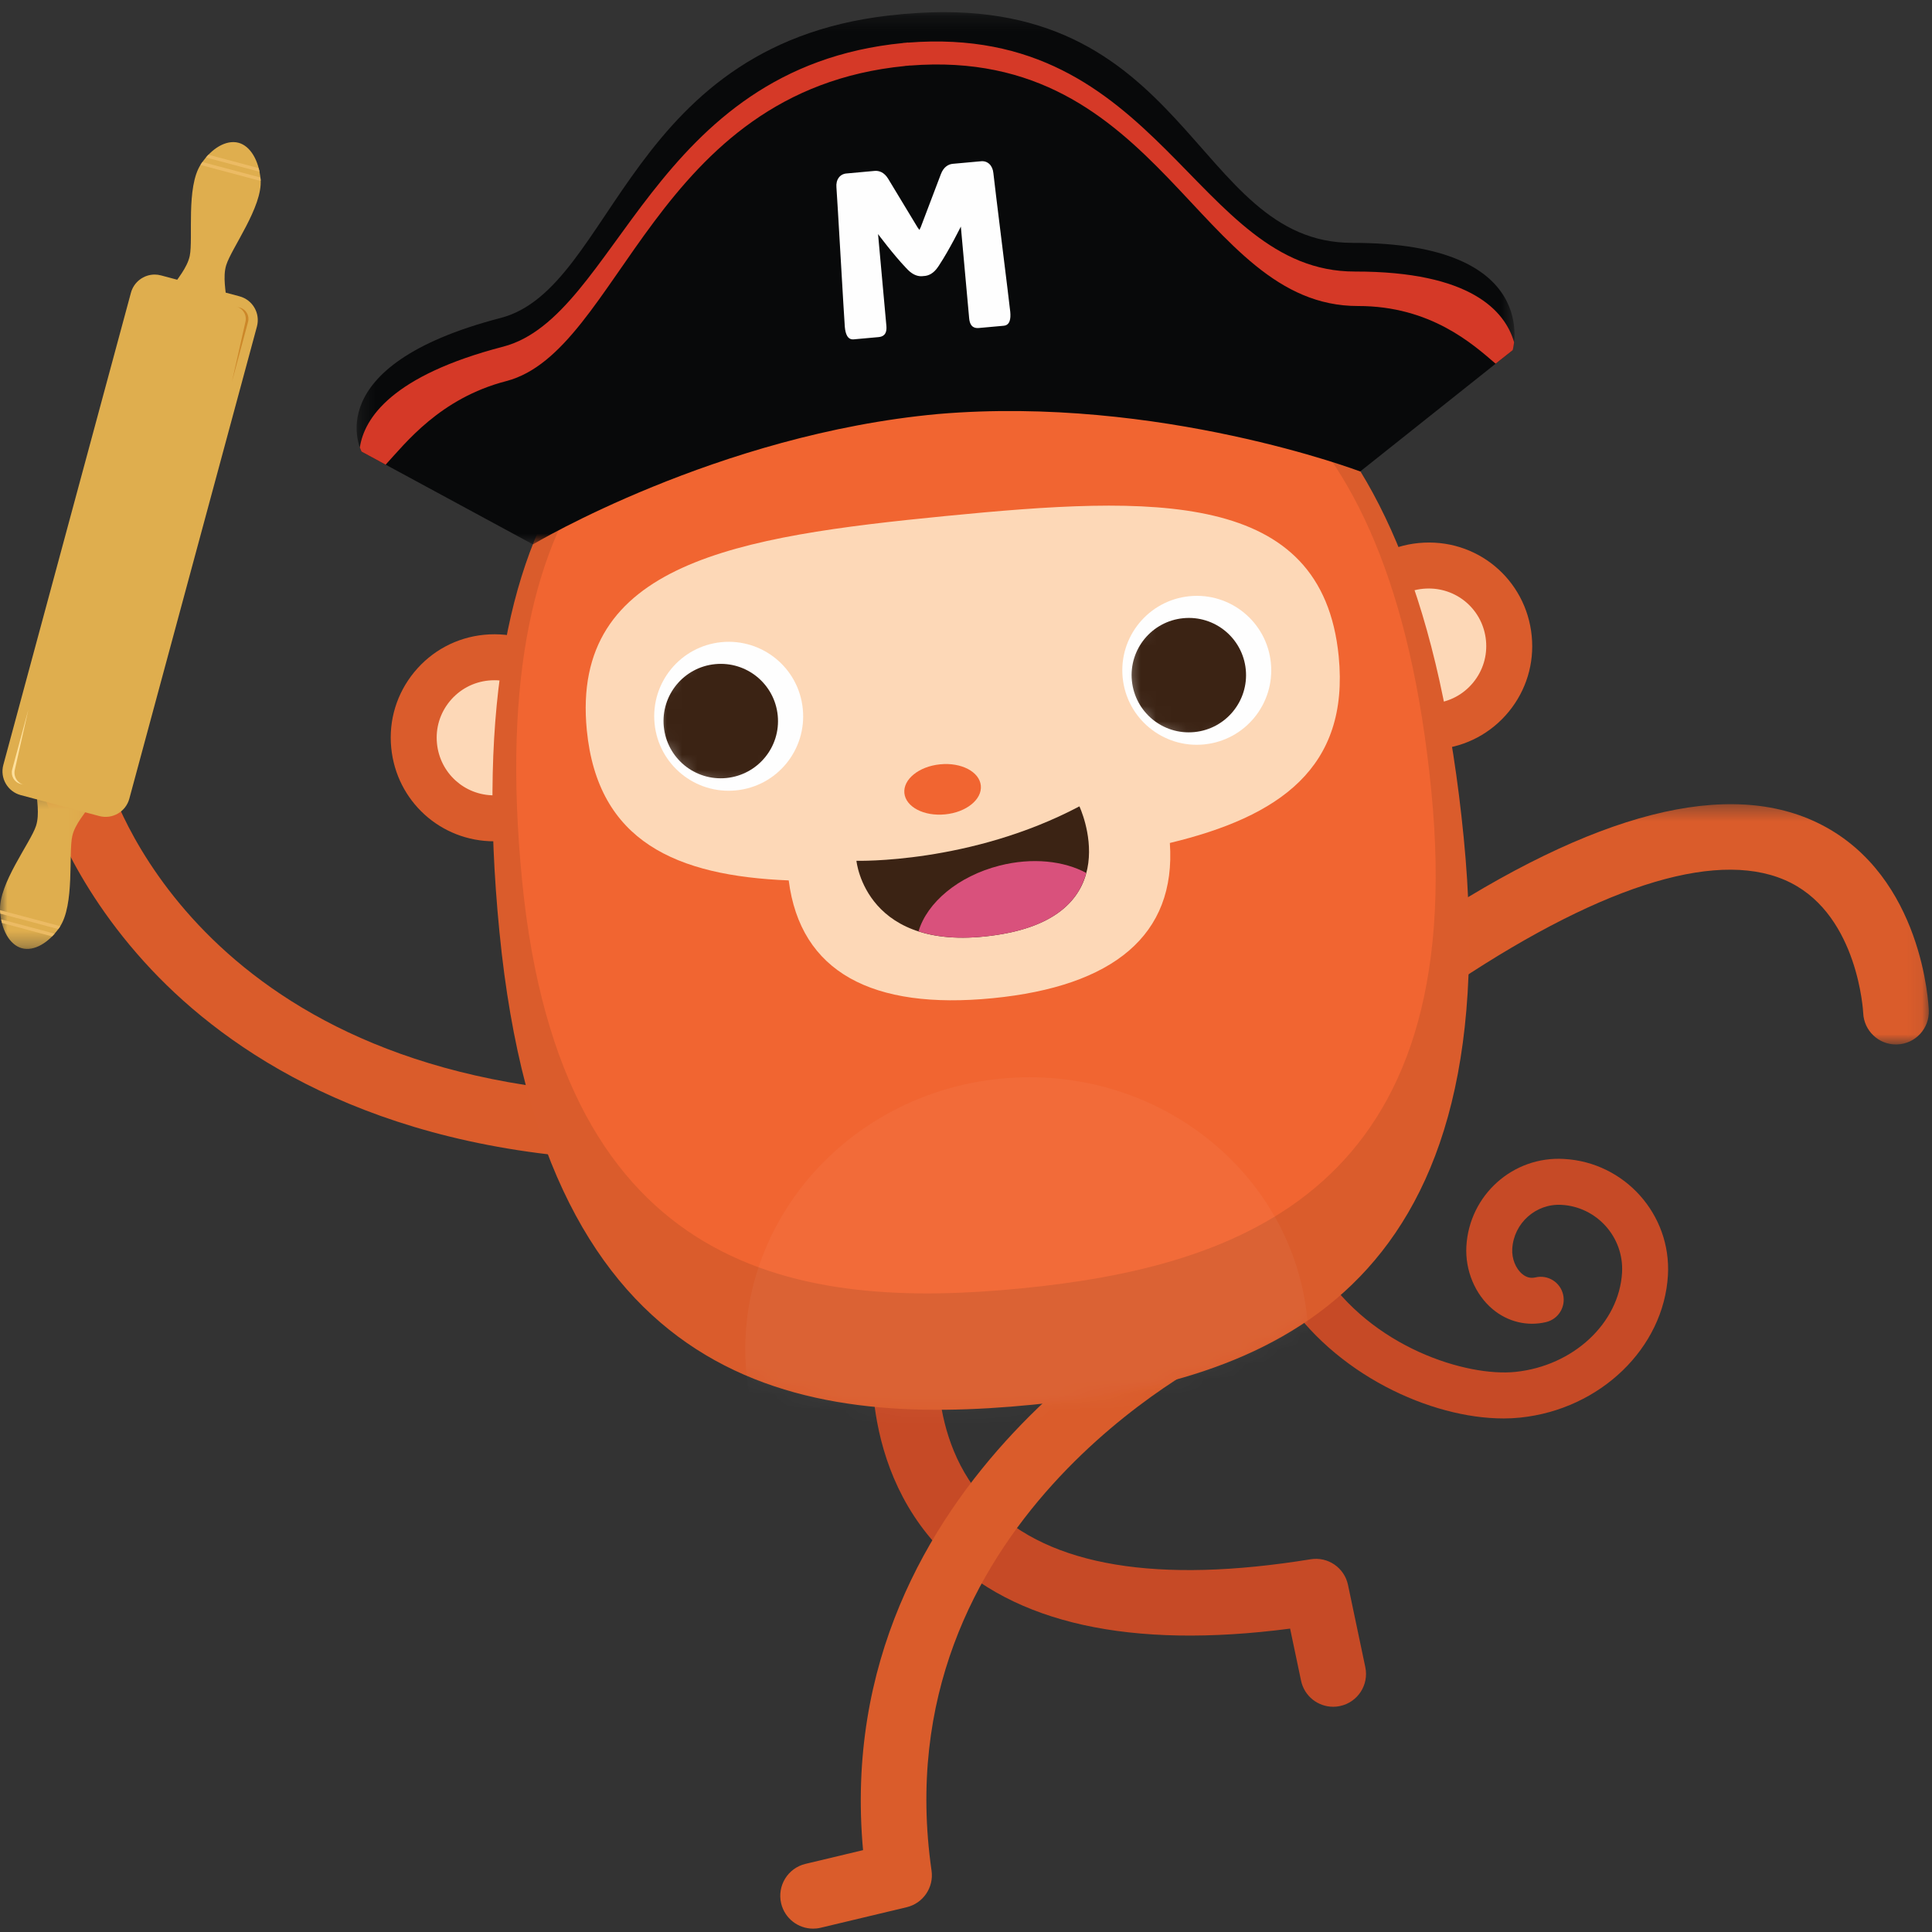 <svg height="127" viewBox="0 0 127 127" width="127" xmlns="http://www.w3.org/2000/svg" xmlns:xlink="http://www.w3.org/1999/xlink"><rect x="0" y="0" width="127" height="127" fill="#333333" stroke="none"/><mask id="a" fill="#fff"><path d="m0 .252h5.936v10.431h-5.936z" fill="#fff" fill-rule="evenodd"/></mask><mask id="b" fill="#fff"><path d="m.584.366h34.353v15.797h-34.353z" fill="#fff" fill-rule="evenodd"/></mask><mask id="c" fill="#fff"><path d="m4.707.276c-2.688.264-4.657 2.66-4.394 5.351.264 2.692 2.665 4.657 5.35 4.393 2.693-.264 4.66-2.66 4.395-5.352-.248-2.526-2.376-4.415-4.864-4.415-.161 0-.323.008-.487.024" fill="#fff" fill-rule="evenodd"/></mask><mask id="d" fill="#fff"><path d="m5.091.1c-2.694.265-4.659 2.661-4.396 5.351.265 2.695 2.658 4.661 5.355 4.393 2.689-.262 4.655-2.657 4.389-5.349-.244-2.531-2.376-4.419-4.867-4.418-.159 0-.319.007-.481.023" fill="#fff" fill-rule="evenodd"/></mask><mask id="e" fill="#fff"><path d="m23.397 6.307c-13.351 2.435-25.521 10.205-22.513 40.835 2.959 30.15 19.833 32.535 35.044 31.042 15.211-1.493 31.304-7.115 28.34-37.268-3.005-30.627-16.461-35.883-30.026-35.673-4.266.065-5.976-5.09-5.976-5.09s-.676 5.391-4.87 6.154" fill="#fff" fill-rule="evenodd"/></mask><mask id="f" fill="#fff"><path d="m.276.221h76.113v34.985h-76.113z" fill="#fff" fill-rule="evenodd"/></mask><g fill="none" fill-rule="evenodd"><g transform="translate(0 8.565)"><path d="m87.635 103.629c-.999 0-1.896-.697-2.11-1.714l-.72-3.423c-10.489 1.367-18.16-.328-22.823-5.052-5.963-6.042-4.538-14.619-4.475-14.98.208-1.173 1.332-1.954 2.499-1.752 1.172.207 1.955 1.32 1.754 2.492-.017.099-1.075 6.814 3.322 11.236 3.927 3.951 11.018 5.128 21.072 3.498 1.14-.188 2.22.558 2.457 1.686l1.138 5.407c.245 1.166-.501 2.311-1.667 2.555-.15.033-.3.048-.446.048" fill="#c64a26"/><path d="m53.448 118.214c-.977 0-1.861-.666-2.098-1.657-.276-1.159.44-2.324 1.599-2.6l3.784-.903c-2.24-24.625 21.417-36.413 21.663-36.531 1.072-.521 2.363-.073 2.883.998.52 1.072.074 2.362-.997 2.883-.923.45-22.318 11.196-19.047 33.996.159 1.104-.55 2.147-1.635 2.406l-5.65 1.349c-.169.04-.337.059-.502.059" fill="#da5c2b"/><path d="m40.582 67.679c-.034 0-.067-.002-.101-.002-16.18-.742-25.525-7.202-30.517-12.492-5.48-5.808-7.051-11.468-7.115-11.707-.311-1.151.371-2.336 1.522-2.645 1.149-.312 2.332.371 2.645 1.517.232.836 5.809 19.739 33.662 21.016 1.19.054 2.112 1.064 2.057 2.255-.053 1.157-1.007 2.059-2.153 2.059" fill="#da5c2b"/><path d="m14.886 11.215c-.023-.574-.255-1.571-.018-2.344.339-1.112 2.402-3.848 2.263-5.627-.099-1.236-.665-2.222-1.464-2.427-.802-.204-1.77.361-2.464 1.419-.984 1.489-.494 4.883-.73 6.02-.166.792-.851 1.554-1.147 2.044z" fill="#dfae4e"/><path d="m13.7 1.606c-.054.058-.108.117-.161.18l3.518.938c-.015-.08-.034-.16-.054-.236z" fill="#ecbb64"/><path d="m17.116 3.102-3.812-1.015c-.034.049-.069.098-.101.149-.01.014-.018.026-.026.041l3.957 1.054c-.001-.029 0-.058-.002-.085-.004-.05-.009-.095-.014-.143" fill="#ecbb64"/><path d="m5.936 1.23c-.308.485-1.004 1.234-1.183 2.023-.26 1.133.169 4.535-.839 6.007-.7 1.021-1.682 1.596-2.478 1.375-.795-.219-1.354-1.195-1.432-2.455-.109-1.781 2.003-4.479 2.363-5.585.252-.77.038-1.77.024-2.344z" fill="#dfae4e" mask="url(#a)" transform="translate(0 43.132)"/><g fill="#ecbb64"><path d="m.126 52.106c-.022-.077-.039-.154-.054-.236l3.519.939c-.054.062-.109.122-.166.179z"/><path d="m3.831 52.508-3.812-1.015c-.004-.06-.012-.12-.015-.181-.001-.017.001-.03-.001-.047l3.957 1.054c-.017.024-.03.05-.046.073-.029.039-.057.078-.083.116"/></g></g><path d="m8.605 1.899-8.388 31.037c-.229.863.284 1.75 1.146 1.98l5.16 1.375c.864.231 1.75-.282 1.98-1.146l8.388-31.038c.229-.863-.284-1.75-1.146-1.979l-5.159-1.375c-.141-.038-.28-.056-.419-.056-.715.001-1.369.479-1.562 1.202" fill="#dfae4e" transform="translate(0 17.351)"/><g transform="translate(0 14.156)"><path d="m16.129 7.017-.886 3.933 1.062-3.944c.111-.411-.132-.835-.543-.944l-.218-.06c.442.119.703.573.585 1.015" fill="#cc8729"/><path d="m.981 36.417.884-3.932-1.063 3.943c-.109.411.133.835.545.947l.216.058c-.439-.119-.703-.573-.582-1.015" fill="#fee09c"/><path d="m88.644 28.831c.287 2.907 2.879 5.036 5.787 4.749 2.91-.285 5.038-2.875 4.752-5.784-.283-2.91-2.874-5.038-5.788-4.753-2.907.284-5.037 2.875-4.75 5.787" fill="#fdd8b7"/><path d="m93.917 24.529c-.125 0-.25.007-.376.018-1.005.098-1.911.584-2.552 1.363-.642.782-.941 1.766-.841 2.772.192 1.946 1.808 3.414 3.76 3.414.125 0 .25-.006.375-.019 1.007-.099 1.914-.583 2.554-1.364.642-.78.941-1.764.843-2.769-.19-1.947-1.808-3.415-3.763-3.415m-.01 10.589c-3.513 0-6.422-2.64-6.766-6.138-.179-1.809.359-3.579 1.512-4.986 1.154-1.405 2.785-2.276 4.593-2.453 3.82-.371 7.078 2.387 7.441 6.11.177 1.808-.361 3.577-1.514 4.982-1.154 1.403-2.785 2.275-4.594 2.453-.224.022-.449.033-.671.033" fill="#da5c2c"/><path d="m27.22 34.861c.286 2.91 2.875 5.036 5.785 4.751 2.91-.284 5.037-2.875 4.752-5.785-.285-2.91-2.876-5.036-5.786-4.752-2.909.286-5.038 2.876-4.751 5.786" fill="#fdd8b7"/><path d="m32.493 30.56c-.124 0-.25.006-.375.018-1.006.099-1.912.584-2.554 1.365-.641.781-.94 1.764-.84 2.768.191 1.947 1.808 3.415 3.759 3.415.125 0 .25-.006.376-.019 1.005-.098 1.912-.581 2.553-1.363.641-.78.941-1.765.842-2.772-.19-1.945-1.808-3.413-3.76-3.413m-.011 10.588c-3.514 0-6.422-2.64-6.765-6.14-.179-1.808.359-3.578 1.513-4.983 1.153-1.403 2.784-2.275 4.594-2.453 3.804-.366 7.073 2.386 7.437 6.107.177 1.809-.36 3.579-1.514 4.984-1.153 1.403-2.785 2.275-4.594 2.452-.224.022-.448.033-.67.033" fill="#da5c2c"/><path d="m98.826 79.085c-4.743.001-11.127-2.877-14.515-8.175-.449-.702-.244-1.637.46-2.086.702-.45 1.637-.244 2.086.46 3.303 5.166 9.585 7.074 12.767 6.741 3.802-.397 6.811-3.205 7.002-6.532.129-2.321-1.656-4.318-3.977-4.448-1.688-.097-3.145 1.203-3.241 2.894-.035.64.22 1.288.653 1.65.27.226.554.298.871.225.814-.192 1.625.31 1.817 1.122.192.812-.311 1.625-1.123 1.817-1.237.292-2.513-.018-3.506-.849-1.155-.967-1.817-2.553-1.728-4.136.189-3.354 3.054-5.945 6.427-5.74 3.983.223 7.043 3.648 6.823 7.634-.274 4.793-4.445 8.819-9.703 9.367-.359.038-.732.057-1.113.057" fill="#c64a26"/><path d="m32.778 16.163c-1.153 0-2.109-.911-2.155-2.072-.003-.076-.331-6.3-4.747-8.548-4.492-2.288-12.082-.042-21.942 6.495-.991.659-2.332.387-2.99-.607-.659-.993-.387-2.332.606-2.99 11.417-7.57 20.273-9.83 26.319-6.726 6.666 3.422 7.054 11.853 7.066 12.21.045 1.191-.886 2.193-2.077 2.236-.027.001-.054.002-.081.002" fill="#da5c2b" mask="url(#b)" transform="translate(91.855 38.34)"/><path d="m32.834 47.141c-3.01-30.63 9.162-38.4 22.513-40.834 4.194-.764 4.87-6.155 4.87-6.155s1.709 5.157 5.976 5.091c13.564-.212 27.021 5.045 30.025 35.672 2.963 30.153-13.129 35.776-28.34 37.268-15.211 1.494-32.085-.891-35.043-31.042" fill="#da5c2c"/><path d="m34.32 43.73c-2.661-27.106 8.856-34.057 21.449-36.285 3.955-.702 4.624-5.477 4.624-5.477s1.585 4.553 5.602 4.472c12.786-.263 25.433 4.316 28.095 31.422 2.57 26.164-12.619 31.265-26.963 32.674-14.341 1.407-30.236-.643-32.808-26.806" fill="#f16531"/><path d="m38.574 33.844c.721 7.325 5.884 9.576 13.272 9.874.766 6.035 5.5 8.519 13.407 7.743 7.912-.778 12.072-4.136 11.647-10.204 7.193-1.73 11.816-4.94 11.1-12.266-1.083-11.015-12.21-10.565-25.858-9.224-13.651 1.341-24.649 3.062-23.568 14.077" fill="#fdd8b7"/><path d="m73.798 30.387c-.264-2.691 1.706-5.086 4.393-5.351 2.692-.266 5.086 1.702 5.351 4.391.265 2.693-1.701 5.089-4.395 5.352-2.685.264-5.085-1.701-5.349-4.393" fill="#fefefe"/><path d="m43.028 33.407c-.263-2.689 1.702-5.086 4.396-5.351 2.691-.262 5.087 1.702 5.348 4.395.266 2.693-1.701 5.087-4.39 5.349-2.697.268-5.089-1.699-5.354-4.393" fill="#fefefe"/><path d="m64.475 37.485c.091.913-.96 1.758-2.35 1.892-1.388.138-2.584-.487-2.676-1.397-.089-.911.966-1.76 2.353-1.893 1.387-.139 2.584.49 2.673 1.398" fill="#f16531"/></g><path d="m.921 5.831c-.204-2.07 1.308-3.908 3.375-4.11 2.066-.204 3.908 1.305 4.111 3.374.202 2.069-1.312 3.909-3.376 4.11-2.068.206-3.906-1.305-4.11-3.374" fill="#3b2314" mask="url(#c)" transform="translate(73.484 38.917)"/><path d="m1.301 5.655c-.201-2.069 1.308-3.907 3.376-4.11 2.069-.203 3.91 1.304 4.114 3.376.204 2.069-1.31 3.907-3.379 4.11-2.068.204-3.907-1.308-4.11-3.376" fill="#3b2314" mask="url(#d)" transform="translate(42.333 42.112)"/><path d="m53.991 72.589c.958 9.749-6.518 18.462-16.701 19.463-10.181.996-19.21-6.094-20.165-15.842-.958-9.748 6.519-18.461 16.699-19.459 10.18-.998 19.213 6.091 20.167 15.838" fill="#fefefe" mask="url(#e)" opacity=".2" transform="translate(31.95 14.156)"/><g transform="translate(23.164 .577)"><path d="m33.134 56.007s7.489.211 14.657-3.578c0 0 3.363 7.118-5.416 8.451-8.653 1.312-9.241-4.873-9.241-4.873" fill="#3b2314"/><path d="m42.375 60.88c3.902-.593 5.399-2.327 5.866-4.074-1.47-.794-3.548-1.03-5.701-.482-2.738.698-4.768 2.443-5.325 4.322 1.283.412 2.957.567 5.16.233" fill="#d9517c"/><path d="m65.736 15.387c-10.555.015-10.634-16.704-29.377-15.051v-.006c-.056.004-.108.013-.163.017-.057.006-.109.008-.165.012l.002.006c-18.037 1.592-18.744 17.998-26.291 19.96-12.132 3.153-9.138 8.785-9.138 8.785l11.265 6.098s12.129-7.245 26.645-8.571c14.524-1.235 27.735 3.778 27.735 3.778l10.024-7.975s1.998-7.07-10.536-7.051" fill="#08090a" mask="url(#f)"/><path d="m76.363 21.913c-.593-2.047-2.846-4.65-10.46-4.64-10.555.015-12.78-16.357-29.377-15.049v-.009c-.055.005-.108.014-.164.018-.056.007-.108.007-.165.011l.002.007c-16.57 1.617-18.744 17.998-26.29 19.96-7.311 1.9-9.129 4.697-9.419 6.626.061.175.113.272.113.272l1.583.859c1.292-1.396 3.562-4.362 7.924-5.492 7.546-1.96 9.652-19.096 26.223-20.715v-.006c.056-.005.107-.006.163-.011.055-.006.109-.013.165-.018v.006c16.598-1.305 18.888 15.821 29.443 15.807 4.779-.008 7.576 2.526 9.047 3.792l1.124-.892s.055-.198.089-.525" fill="#d53927"/><path d="m42.817 20.836c-.405.036-1.384.125-1.625.147-.24.022-.59-.011-.648-.633-.055-.622-.547-6.032-.547-6.032s-.745 1.506-1.411 2.515c-.002.003-.003.008-.005.011-.004.005-.008.007-.008.012-.03.042-.058.085-.085.125-.282.411-.608.578-.94.588-.328.053-.68-.056-1.031-.408-.033-.036-.069-.071-.104-.109-.003-.004-.009-.005-.01-.01-.003-.002-.006-.007-.011-.01-.832-.872-1.837-2.221-1.837-2.221s.491 5.411.547 6.032c.057.621-.281.717-.522.74-.24.022-1.219.11-1.625.147-.405.038-.544-.359-.585-.818-.043-.459-.504-8.647-.551-9.17-.048-.519.232-.877.652-.915.419-.039 1.582-.145 1.862-.17.279-.024.626.083.891.524.263.441 1.928 3.189 1.928 3.189.043.058.081.113.121.167.03-.061.059-.121.089-.185 0 0 1.143-3.003 1.323-3.484.181-.481.504-.651.783-.677.279-.025 1.442-.13 1.862-.169.419-.038.758.263.806.784.047.522 1.068 8.658 1.109 9.118.042.458-.022.874-.428.911" fill="#fefefe"/></g></g></svg>